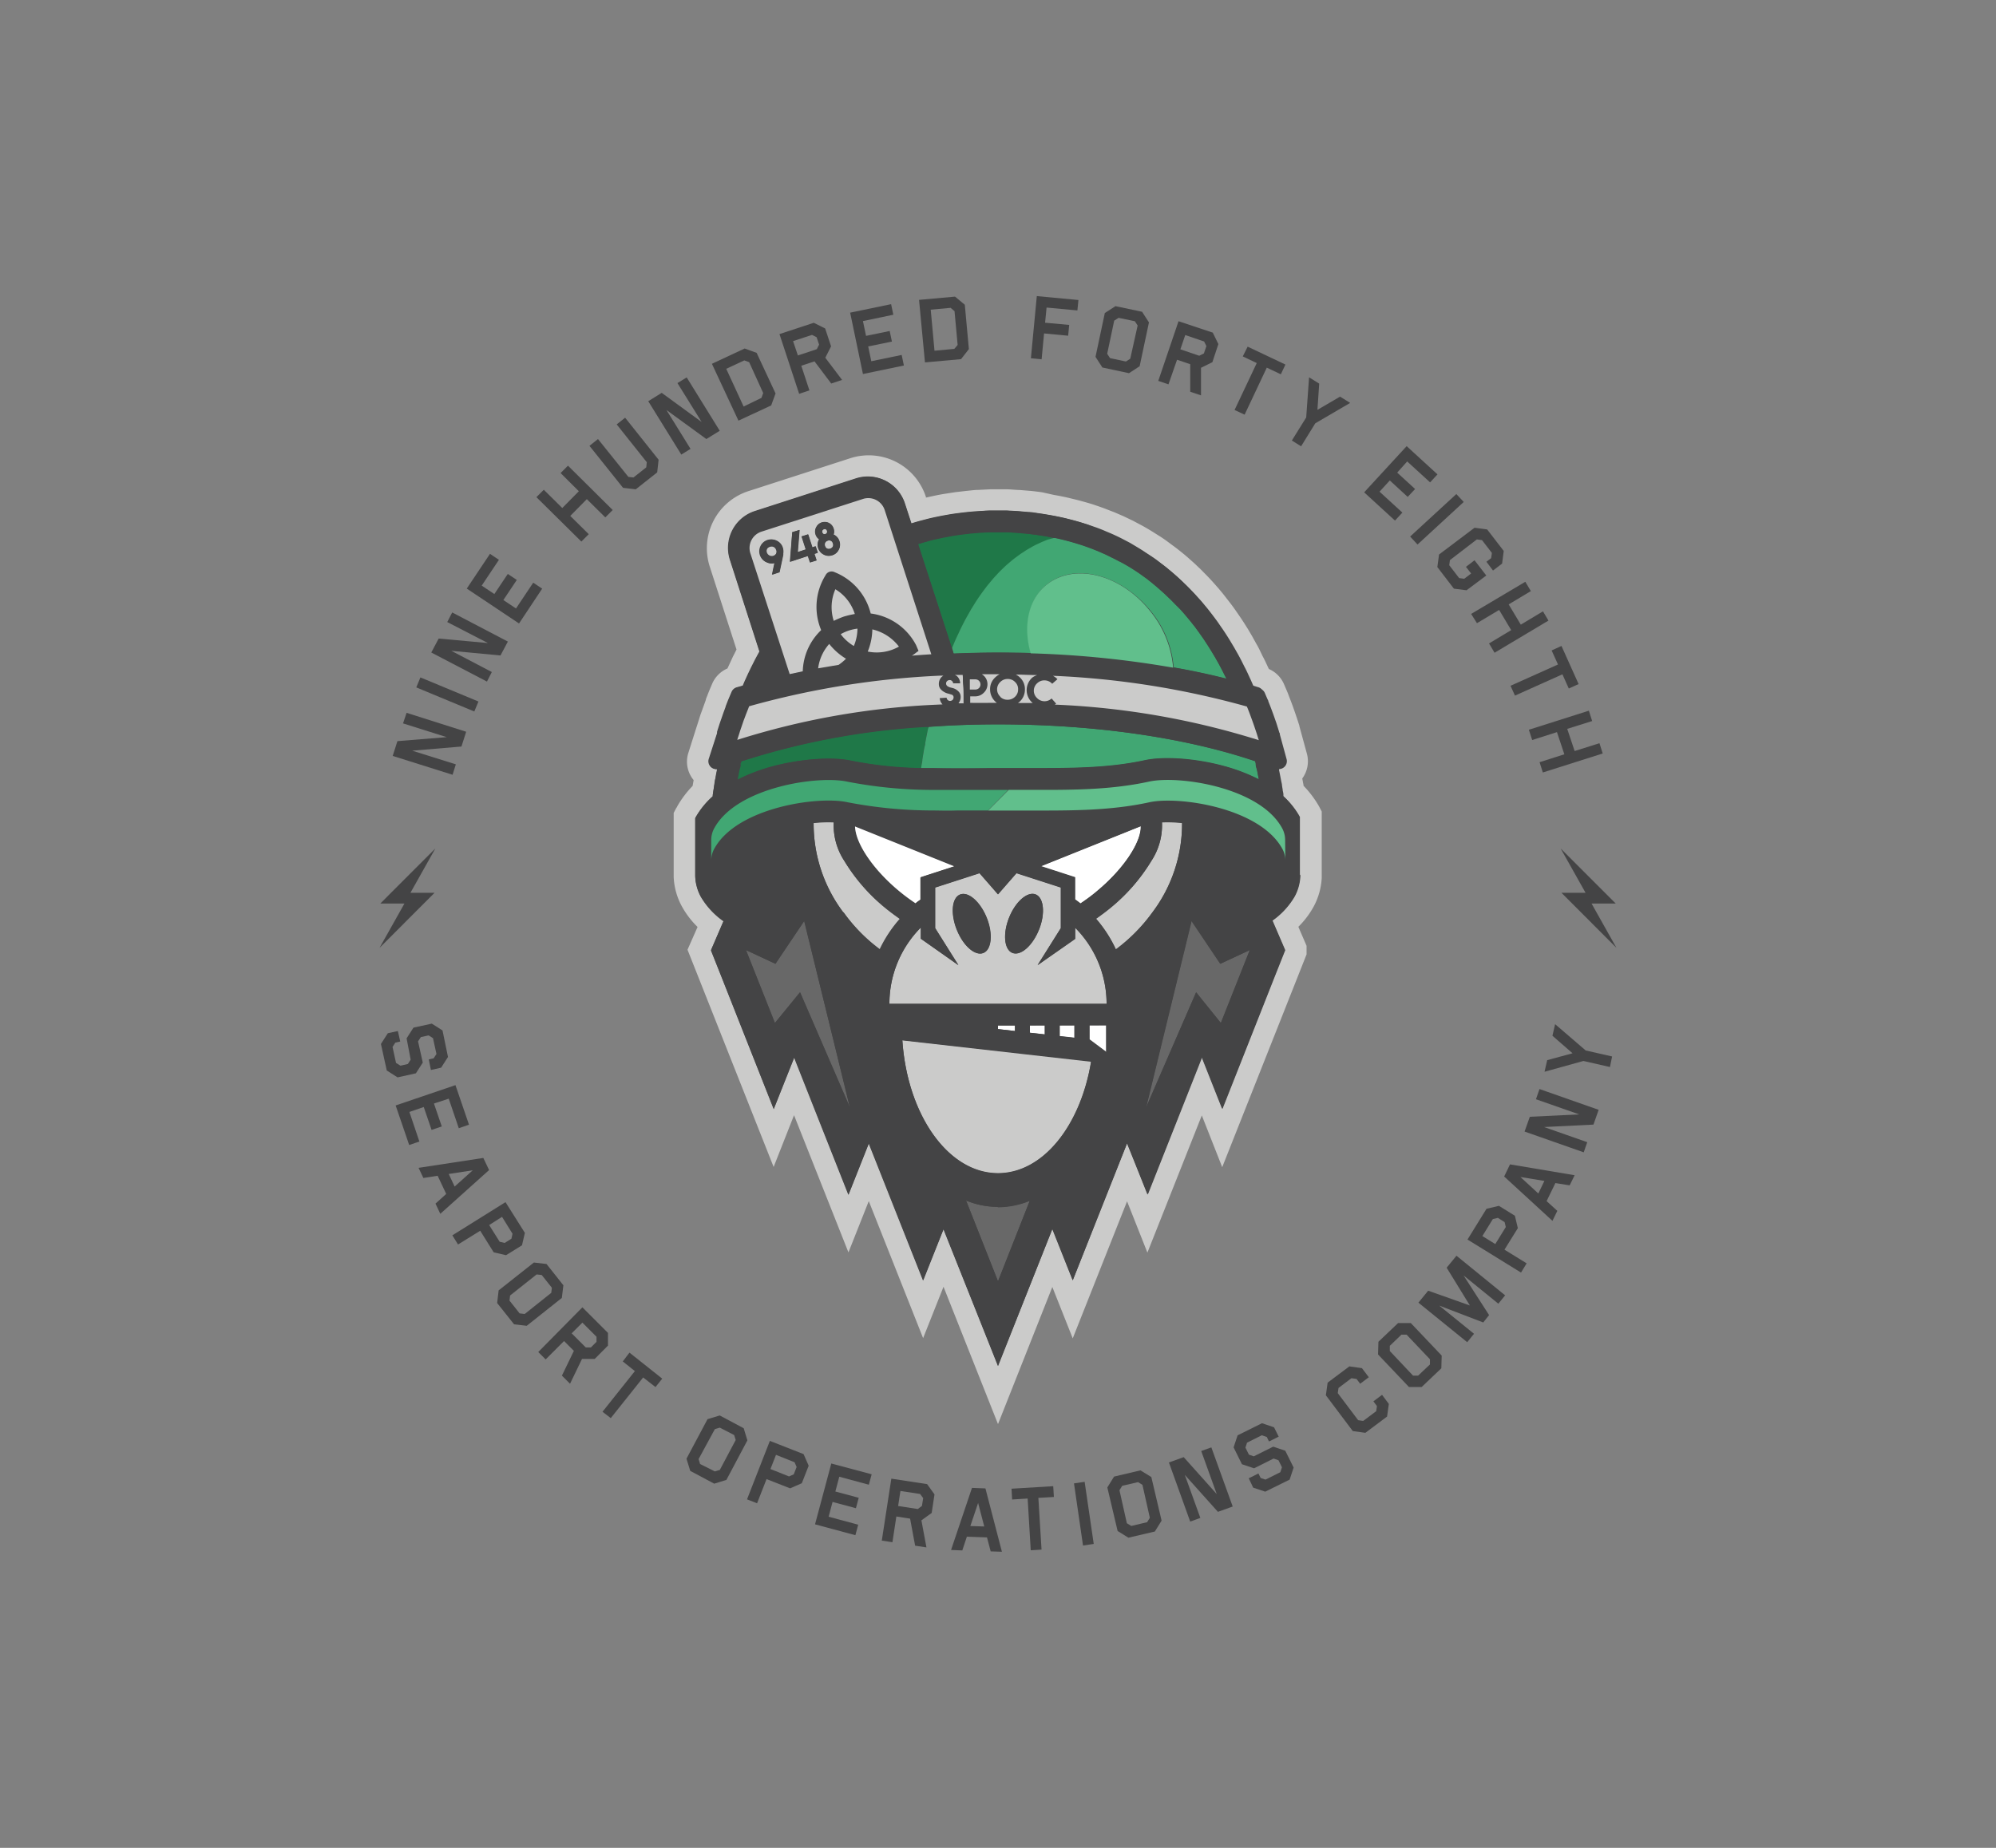<?xml version="1.0" encoding="UTF-8"?> <svg xmlns="http://www.w3.org/2000/svg" viewBox="0 0 270 250"><rect x="0" y="0" width="270" height="250" fill="#808080" stroke="none"/><defs><style>.cls-1{fill:#444445;}.cls-2{fill:#cbcbca;}.cls-3{fill:#686868;}.cls-4{fill:#fff;}.cls-5{fill:#1f7848;}.cls-6{fill:#41a773;}.cls-7{fill:#61bf8c;}.cls-8{fill:none;}</style></defs><g id="Content"><path class="cls-1" d="M53.82,139.49l.32,1.42-.67.15-.37.59.47,2.15.6.38,1-.23.38-.59L55,140.48l.93-1.45,2.48-.54,1.45.92L60.6,143l-.93,1.45-1.38.31L58,143.33l.66-.15.38-.58-.47-2.15-.59-.37-1.05.23-.38.58.64,2.87-.93,1.45-2.48.55-1.46-.93-.79-3.59.93-1.45Z"></path><path class="cls-1" d="M61.61,146.81l1.83,5.35-1.38.48-1.36-4-2,.66,1.06,3.1-1.38.47-1.06-3.1-1.94.67,1.35,4-1.38.47-1.83-5.35Z"></path><path class="cls-1" d="M56.62,158l8.76-1.34.78,1.64-6.6,5.92-.65-1.38,1.45-1.31-1.16-2.46-1.93.3Zm4.08.83.8,1.7,2.45-2.2Z"></path><path class="cls-1" d="M68.38,162.64,71,166.8l-.39,1.68-2.16,1.34-1.67-.39-1.82-2.92-3,1.86-.77-1.24Zm-2.21,3.1L67.59,168l.68.16.91-.57.15-.67-1.42-2.29Z"></path><path class="cls-1" d="M72.22,170.81l1.71.2,2.28,2.88L76,175.6l-4.75,3.77-1.71-.2-2.29-2.88.2-1.71ZM69,175.27l-.08.69,1.37,1.73.69.08,3.59-2.86.08-.69-1.37-1.72-.69-.08Z"></path><path class="cls-1" d="M78.78,176.87l3.46,3.46v1.72l-1.79,1.8H78.73l-1.62,3.36-1.1-1.1,1.62-3.35-1.33-1.33-2.49,2.49-1-1Zm-1.45,3.52,1.91,1.91h.69l.76-.76v-.69l-1.91-1.91Z"></path><path class="cls-1" d="M85.15,183l4.43,3.52-.91,1.14L87,186.36l-4.38,5.5L81.5,191l4.38-5.5-1.64-1.31Z"></path><path class="cls-1" d="M95.71,192l1.65-.5,3.24,1.73.5,1.64-2.84,5.35-1.65.51L93.37,199l-.51-1.65ZM94.5,197.4l.2.67,2,1,.67-.2,2.15-4.05-.21-.67-1.94-1-.67.2Z"></path><path class="cls-1" d="M104.14,194.94l4.56,1.79.69,1.57-.93,2.37-1.58.69-3.19-1.25-1.28,3.27-1.36-.53Zm.08,3.81,2.51,1,.64-.28.39-1-.28-.64-2.51-1Z"></path><path class="cls-1" d="M112.45,198l5.46,1.46-.38,1.41-4-1.08-.53,2,3.16.85-.38,1.41-3.16-.85-.53,2,4,1.08-.38,1.42-5.46-1.47Z"></path><path class="cls-1" d="M120.57,200.05l4.84.74,1,1.39-.38,2.51-1.39,1,.68,3.66-1.53-.23-.68-3.66-1.86-.29-.53,3.48-1.44-.22Zm.92,3.7,2.66.41.56-.42.17-1.06-.42-.56-2.66-.4Z"></path><path class="cls-1" d="M128.65,209.7l2.83-8.4,1.82.07,2.23,8.57-1.52-.05-.5-1.89-2.72-.1-.62,1.86Zm2.61-3.24,1.88.06-.83-3.18Z"></path><path class="cls-1" d="M136.83,201.41l5.64-.34.09,1.46-2.1.12.43,7-1.46.09-.42-7-2.1.13Z"></path><path class="cls-1" d="M145.28,200.69l1.44-.21,1.23,8.4-1.45.22Z"></path><path class="cls-1" d="M149.79,201.24l.91-1.47,3.57-.84,1.47.9,1.39,5.9-.91,1.47-3.58.84-1.46-.91Zm2.64,4.84.6.37,2.14-.51.37-.59-1-4.46-.6-.37-2.14.5-.37.6Z"></path><path class="cls-1" d="M161,205.86l-2.88-8,2-.72,4.47,5-2.1-5.83,1.37-.49,2.89,8-2,.72-4.48-5,2.1,5.82Z"></path><path class="cls-1" d="M168.92,200l1.31-.65.3.61.66.22,2-1,.22-.67-.47-.95-.66-.23-2.64,1.32L168,198.1l-1.13-2.28.54-1.63,3.3-1.64,1.63.55.63,1.27-1.31.65-.3-.61-.67-.23-2,1-.22.67.47.95.66.23,2.63-1.31,1.63.55,1.13,2.28-.54,1.63-3.3,1.63-1.63-.54Z"></path><path class="cls-1" d="M179.35,188.77l.24-1.71,2.94-2.2,1.7.24.93,1.23-1.17.88-.49-.65-.69-.1-1.75,1.32-.1.7,2.76,3.66.68.1,1.76-1.32.1-.69-.48-.64,1.17-.88.92,1.23-.24,1.71-2.94,2.2-1.7-.24Z"></path><path class="cls-1" d="M186.41,183.25l.05-1.72,2.66-2.53,1.72,0,4.18,4.4-.05,1.72-2.66,2.53-1.72,0Zm4.73,2.86h.69l1.6-1.51,0-.7-3.16-3.33h-.7L188,182.08l0,.7Z"></path><path class="cls-1" d="M191.87,176.24l1.32-1.62,5.64,2-3.14-5.11,1.33-1.62,6.58,5.36-.92,1.13-4.7-3.82,3.45,5.36-.79,1-5.95-2.28,4.7,3.81-.92,1.14Z"></path><path class="cls-1" d="M198.51,167.7l2.57-4.16,1.68-.4,2.16,1.34.4,1.68-1.81,2.91,3,1.85-.76,1.25Zm3.76.61,1.42-2.3-.16-.67-.91-.57-.68.16-1.42,2.3Z"></path><path class="cls-1" d="M210,165.17l-6.53-6,.79-1.64L213,159l-.67,1.37-1.93-.31-1.19,2.44,1.45,1.32Zm-1.91-3.7.82-1.7-3.24-.53Z"></path><path class="cls-1" d="M214.23,155.9l-8-2.81.71-2,6.68-.32-5.85-2.05.48-1.38,8,2.81-.7,2-6.68.33,5.84,2.05Z"></path><path class="cls-1" d="M217.78,144.36l-3.59-.82L208.93,145l.36-1.57,3.43-.93L210,140.13l.36-1.57,4.14,3.56,3.57.81Z"></path><path class="cls-1" d="M61.22,104.82l-8.1-2.55.64-2,6.67-.54-5.91-1.86L55,96.44,63.06,99l-.64,2-6.66.56,5.9,1.85Z"></path><path class="cls-1" d="M56.31,93l.56-1.35,7.85,3.26-.56,1.35Z"></path><path class="cls-1" d="M65.87,92.21l-7.53-3.93,1-1.89L66,87,60.5,84.16l.67-1.3L68.7,86.8l-1,1.88-6.65-.63,5.48,2.87Z"></path><path class="cls-1" d="M63.14,79.63l3.14-4.7,1.21.81-2.33,3.49,1.71,1.14,1.82-2.72,1.22.81-1.82,2.72,1.71,1.14,2.33-3.49,1.21.81-3.13,4.71Z"></path><path class="cls-1" d="M72.56,67.26l1-1,2.5,2.47,2.24-2.27L75.83,64l1-1,6.05,6-1,1-2.5-2.47-2.24,2.27,2.5,2.47-1,1Z"></path><path class="cls-1" d="M79.74,60.32l1.15-.92L85,64.52l.69.08,1.73-1.37.07-.7-4.07-5.11,1.14-.91,4.53,5.69-.19,1.71L86,66.2,84.28,66Z"></path><path class="cls-1" d="M92.16,61.5l-4.47-7.22,1.82-1.13,5.4,3.94-3.27-5.26,1.25-.77,4.47,7.22L95.55,59.4l-5.4-3.93,3.26,5.26Z"></path><path class="cls-1" d="M96.3,49.22l4.43-2.07,1.62.59,2.56,5.49-.59,1.62-4.43,2.06ZM100.59,55,103,53.83l.24-.65L101.34,49l-.66-.24-2.44,1.14Z"></path><path class="cls-1" d="M105.44,45.2l4.64-1.53,1.54.77.8,2.42-.78,1.54,2.27,3-1.47.49-2.26-3-1.79.59,1.1,3.34-1.39.46Zm2.49,2.89,2.56-.85.31-.62-.34-1-.62-.31-2.56.84Z"></path><path class="cls-1" d="M115,42.3l5.54-1.15.3,1.43-4.11.86.42,2,3.2-.66.3,1.43-3.21.66.42,2,4.11-.85.3,1.43-5.54,1.15Z"></path><path class="cls-1" d="M124.32,40.57l4.87-.44,1.32,1.1.55,6L130,48.59l-4.88.44Zm2.09,6.88,2.68-.25.45-.53-.42-4.57-.53-.45-2.69.25Z"></path><path class="cls-1" d="M140.25,40.06l5.63.53L145.74,42l-4.17-.39-.2,2.05,3.26.3-.14,1.46-3.26-.31-.33,3.5-1.45-.14Z"></path><path class="cls-1" d="M149.45,42.35l1.44-.93,3.6.76.93,1.44-1.26,5.93-1.44.94-3.6-.77-.93-1.44Zm.32,5.51.38.59,2.15.46.59-.38,1-4.49-.38-.58L151.31,43l-.59.38Z"></path><path class="cls-1" d="M159.42,43.46,164.05,45l.76,1.55L164,49l-1.54.76,0,3.73L161,53l0-3.73-1.78-.6L158.06,52l-1.38-.47Zm.25,3.8,2.55.87.63-.31.34-1-.31-.62-2.55-.87Z"></path><path class="cls-1" d="M168.77,46.9l5.11,2.42-.62,1.32-1.9-.9-3,6.36L167,55.47l3-6.35-1.89-.9Z"></path><path class="cls-1" d="M174.75,59.6l1.94-3.12.39-5.43,1.37.85-.24,3.55,3.06-1.79,1.37.85-4.72,2.76L176,60.38Z"></path><path class="cls-1" d="M190.28,60.36l4.17,3.82-1,1.08-3.1-2.83L189,63.94l2.42,2.22-1,1.07L188,65l-1.39,1.52,3.09,2.83-1,1.08-4.17-3.82Z"></path><path class="cls-1" d="M197,66.84l1,1.07-6.25,5.76-1-1.08Z"></path><path class="cls-1" d="M199.46,71.4l1.71.23,2.24,2.91-.22,1.71-1.23.94L201.07,76l.64-.49.1-.7-1.34-1.74-.7-.09-3.64,2.8-.09.69,1.34,1.74.69.09.93-.71-.7-.9,1.16-.89,1.59,2.06-2.67,2-1.71-.22-2.24-2.92.23-1.7Z"></path><path class="cls-1" d="M206.33,78.71l.75,1.26-3,1.8,1.64,2.74,3-1.8.74,1.25-7.29,4.35-.75-1.26,3-1.8-1.63-2.73-3,1.79L199,83.06Z"></path><path class="cls-1" d="M211.22,87.39l2.32,5.16-1.33.6-.86-1.92-6.42,2.88-.6-1.33,6.42-2.88L209.89,88Z"></path><path class="cls-1" d="M214.93,96.15l.44,1.4L212,98.61l1,3,3.36-1.06.44,1.39-8.1,2.57-.44-1.39,3.35-1.07-1-3-3.35,1.07-.45-1.39Z"></path><polygon class="cls-1" points="58.89 114.79 52.89 120.79 52.89 120.79 51.45 122.24 54.71 122.24 51.34 128.24 58.78 120.79 55.52 120.79 58.89 114.79"></polygon><polygon class="cls-1" points="211.11 114.79 217.11 120.79 217.11 120.79 218.56 122.24 215.29 122.24 218.66 128.24 211.22 120.79 214.48 120.79 211.11 114.79"></polygon><path class="cls-1" d="M177.81,110c-.14,4.52,1.07,12-3.37,15.1.19.56,1.56,3.18,1.3,3.77l-10.41,26.26-2.76-7-7.36,18.56-2.75-6.94-7.35,18.54-2.76-7L135,190l-7.35-18.55-2.76,7-7.35-18.54-2.75,6.94-7.36-18.56-2.76,7L94.1,128.51l1.43-3.32c-4.46-3.08-3.32-10.44-3.42-15a13.09,13.09,0,0,1,2.49-3.42l.27-1.54c-2-1.64-.14-4.89.35-6.79,1.07-2.42,1.22-6.14,3.94-7.27.49-1.06,1-2.21,1.58-3.2-1.41-5.74-8.44-17.87.82-20.62,6.39-1.45,20.57-10,23,1.13,18.63-5.25,39.22,4.59,46.31,22.71,2.81,1.26,2.94,5.1,4.06,7.68.37,1.74,1.84,4.66.19,6.18l.3,1.72A13.93,13.93,0,0,1,177.81,110Z"></path><path class="cls-2" d="M178.43,109.1a13.79,13.79,0,0,0-2.1-2.79c0-.16-.05-.33-.08-.5l-.09-.49a3.93,3.93,0,0,0,.62-3.37l-.91-3.33-.1-.37,0-.06-.29-.89v0l-.29-.86v0c-.1-.29-.2-.58-.31-.88s-.22-.6-.33-.88-.24-.62-.35-.92c-.06-.13-.11-.26-.17-.4l-.34-.79a3.93,3.93,0,0,0-2.05-2.06l-.3-.64c-.15-.32-.3-.64-.45-.92s-.31-.63-.49-1-.33-.64-.5-.93l-.52-.94,0,0-.54-.92-.59-.94c-.2-.3-.4-.61-.63-.94l-.65-.94c-.22-.31-.45-.61-.68-.91l-.7-.9c-.25-.32-.5-.61-.73-.89l0,0-.76-.86c-.27-.3-.55-.6-.82-.88l-.85-.86-.87-.83-.91-.81c-.32-.28-.64-.54-.94-.78s-.64-.51-1-.77-.64-.48-1-.74-.7-.48-1.07-.71-.69-.44-1.09-.68-.76-.45-1.15-.66l-1.15-.61-1.23-.59-1.22-.53-1.29-.5c-.42-.16-.85-.31-1.32-.47s-.87-.28-1.37-.42-.93-.26-1.35-.36-.92-.23-1.44-.34-.93-.19-1.46-.28L141,66.61c-.53-.08-1.05-.14-1.52-.19l-1.57-.13c-.5,0-1-.07-1.59-.09-.82,0-1.61,0-2.4,0l-1.59.08c-.49,0-1,.08-1.58.13l-1.55.18-1.48.23c-.49.08-1,.18-1.47.28l-1,.22,0-.09A8.13,8.13,0,0,0,115,62l-13.71,4.43A8.12,8.12,0,0,0,96,76.63l3.63,11.25v0c-.16.31-.31.62-.48.94l-.46,1-.29.62a3.94,3.94,0,0,0-2.07,2.08l-.34.8-.15.37-.36.92,0,.08-.3.83c-.11.3-.21.59-.33.91s-.2.59-.3.91l-.27.85a.88.88,0,0,1-.05.15l-1.11,3.5a3.9,3.9,0,0,0,.71,3.7l-.14.79a13.77,13.77,0,0,0-2.09,2.78c0,.08-.1.16-.14.24l-.33.63v8.67a9.11,9.11,0,0,0,1.12,4,11.86,11.86,0,0,0,2.11,2.76L93,128.49l11.65,29.39,2.76-7,7.36,18.56,2.75-6.94,7.35,18.54,2.76-6.95L135,192.67l7.35-18.55,2.76,6.95,7.35-18.54,2.75,6.94,7.36-18.56,2.76,7,9.72-24.52,1.69-4.27v-1.16l-1.11-2.57a11.83,11.83,0,0,0,2.05-2.7,9.18,9.18,0,0,0,1.11-3.9l0-9Zm-2.53,9.3v.21h0a6.35,6.35,0,0,1-.76,2.68,10.47,10.47,0,0,1-3,3.26l1.72,4h0l-1.49,3.75-7,17.72-2.63-6.64-.13-.33-.34.87h0l-7,17.69L152.58,155l-.12-.31h0l-7.35,18.54-2.76-6.94L135,184.8l-7.35-18.54-2.76,6.94-7.35-18.54h0l-.12.31-2.63,6.63-7-17.69h0l-.34-.87-.13.33L104.67,150l-7-17.72-1.49-3.75,1.7-3.95a10.61,10.61,0,0,1-3.07-3.31,6.26,6.26,0,0,1-.76-2.76h0v-7.86a1,1,0,0,0,.08-.14,11.32,11.32,0,0,1,2.29-2.8l0-.18.09-.6.22-1.26c0-.23.08-.46.13-.69l.12-.61.07-.33a1.06,1.06,0,0,1-1.18-1.36L97,99.18,97,99c.08-.28.17-.55.26-.83s.19-.57.29-.85l.3-.87.3-.81,0-.06.34-.87.13-.31.34-.8a1.08,1.08,0,0,1,.68-.61l.83-.24h0c.12-.28.24-.57.37-.85s.27-.6.41-.89.29-.61.44-.91l.45-.89.48-.89a1.62,1.62,0,0,0,.1-.18l-4-12.43a5.24,5.24,0,0,1,3.37-6.57l13.7-4.43a5.23,5.23,0,0,1,6.57,3.37l.89,2.73.9-.27,1.29-.34c.44-.11.89-.21,1.33-.3s.91-.18,1.37-.26.89-.15,1.38-.21,1-.13,1.45-.17,1-.1,1.48-.12,1-.06,1.49-.08c.73,0,1.44,0,2.2,0l1.5.08,1.46.13c.45,0,.94.1,1.43.17s.92.14,1.38.22.93.17,1.36.26.91.2,1.33.31.82.21,1.26.34.86.26,1.26.39l1.22.42c.38.14.79.3,1.18.47s.73.3,1.14.49.75.35,1.12.54l1.07.56,1,.6c.38.23.71.43,1,.63s.67.44,1,.66.66.46.94.68.61.47.91.7l.87.73c.28.24.55.48.84.75s.53.49.81.77.5.5.78.79.51.53.75.81.49.54.72.81v0l.69.83c.24.31.46.58.65.84s.43.56.64.86.41.58.6.87.41.6.59.88.37.58.55.88l.52.87v0l.5.88c.16.28.32.58.47.88s.32.61.46.91.29.58.43.88l.42.91c.12.28.25.57.37.86h0l.83.25a1,1,0,0,1,.67.59l.34.79c0,.11.09.22.13.33.11.27.23.57.34.86l.32.86c.1.28.2.56.29.83v0q.15.41.27.81l0,0c.09.28.18.56.26.85l0,0c0,.1.06.19.08.28l.91,3.33a1.07,1.07,0,0,1-1,1.34c0,.08,0,.16,0,.24s.09.46.14.7l.13.68c0,.21.07.42.11.63l.09.54v.07c0,.21.07.41.1.61l0,.21a11,11,0,0,1,2.3,2.8v7.87Z"></path><path class="cls-3" d="M139.32,162.42a11.28,11.28,0,0,1-8.64,0L135,173.35Z"></path><polygon class="cls-3" points="108.8 124.6 104.91 130.39 100.92 128.53 104.84 138.41 108.2 134.25 114.96 149.87 108.8 124.6"></polygon><polygon class="cls-3" points="165.09 130.39 161.2 124.6 155.04 149.87 161.8 134.25 165.16 138.41 169.08 128.53 165.09 130.39"></polygon><path class="cls-2" d="M121.73,124.29c-.64-.45-1.29-.93-1.94-1.46a24.73,24.73,0,0,1-5.59-6.41,8.76,8.76,0,0,1-1.42-5.2,18.8,18.8,0,0,0-2.72.09,19.93,19.93,0,0,0,4,12.09,23.06,23.06,0,0,0,4.94,5A17.45,17.45,0,0,1,121.73,124.29Z"></path><path class="cls-2" d="M155.9,123.4a19.93,19.93,0,0,0,4-12.09,18.8,18.8,0,0,0-2.72-.09,8.76,8.76,0,0,1-1.42,5.2,24.73,24.73,0,0,1-5.59,6.41c-.65.53-1.3,1-1.94,1.46a17.45,17.45,0,0,1,2.69,4.16A23.06,23.06,0,0,0,155.9,123.4Z"></path><path class="cls-2" d="M122.06,140.76c.67,10.08,6.21,18,12.94,18,6.08,0,11.18-6.43,12.6-15.11Z"></path><path class="cls-4" d="M124.56,118.67l4.62-1.5-13.52-5.43c0,2.23,2.35,5.84,6,8.85a25.37,25.37,0,0,0,2.2,1.63c.23-.2.48-.37.72-.55Z"></path><path class="cls-4" d="M140.81,117.17l4.63,1.5v3c.24.18.49.35.72.55a25.37,25.37,0,0,0,2.2-1.63c3.63-3,6-6.63,6-8.85Z"></path><path class="cls-2" d="M145.44,125.47V127l-5.08,3.55,3.14-5h0v-5.5l-6-1.94L135,121l-2.5-2.85-6,1.94v5.5h0l3.14,5L124.56,127v-1.5a14.61,14.61,0,0,0-4.25,10.33h29.38A14.61,14.61,0,0,0,145.44,125.47Zm-16,.31c-.87-2.19-.66-4.32.45-4.76s2.73,1,3.6,3.15.66,4.32-.46,4.76S130.31,128,129.45,125.78Zm11.1,0c-.86,2.18-2.47,3.59-3.59,3.15s-1.32-2.57-.46-4.76,2.48-3.59,3.6-3.15S141.42,123.59,140.55,125.78Z"></path><polygon class="cls-4" points="137.29 138.74 135 138.74 135 139.23 137.29 139.49 137.29 138.74"></polygon><polygon class="cls-4" points="141.34 138.72 139.32 138.73 139.32 139.72 141.34 139.94 141.34 138.72"></polygon><polygon class="cls-4" points="145.38 140.39 145.38 138.71 143.36 138.72 143.36 140.17 145.38 140.39"></polygon><polygon class="cls-4" points="149.69 142.33 149.69 140.87 149.69 140.82 149.69 140.62 149.69 138.7 147.4 138.71 147.4 140.62 147.4 140.62 147.4 140.62 149.69 142.33"></polygon><path class="cls-1" d="M140.1,121c-1.12-.44-2.73,1-3.6,3.15s-.66,4.32.46,4.76,2.73-1,3.59-3.15S141.21,121.46,140.1,121Z"></path><path class="cls-1" d="M133,128.93c1.12-.44,1.32-2.57.46-4.76s-2.48-3.59-3.6-3.15-1.32,2.57-.45,4.76S131.92,129.37,133,128.93Z"></path><path class="cls-5" d="M104.53,103.66c3.78-1,8.06-1.32,10.64-.75a53.13,53.13,0,0,0,9.43,1l.06-.41c0-.25.07-.49.11-.73l.12-.74c0-.25.09-.51.13-.76s.09-.51.14-.77l.15-.79c0-.26.1-.53.16-.8s.09-.4.13-.61l-.33,0a100,100,0,0,0-25,4.69c0,.1,0,.2-.07.3s0,.12,0,.19c0,.23-.11.47-.16.7s-.1.46-.14.69l-.12.6A24.52,24.52,0,0,1,104.53,103.66Z"></path><path class="cls-5" d="M128.77,87.75l.21-.51c.11-.28.23-.55.35-.82l.38-.81c.12-.27.25-.53.38-.8l.4-.78c.14-.26.28-.52.43-.78l.43-.76.46-.74c.15-.25.31-.49.47-.73s.32-.47.49-.7.34-.47.51-.69.35-.46.53-.67l.54-.65.57-.62c.19-.21.39-.41.59-.6s.4-.39.6-.57.42-.37.63-.54.43-.35.65-.52l.67-.49.69-.45c.23-.15.47-.29.71-.42s.48-.27.73-.39l.76-.35.78-.32c.27-.1.53-.19.8-.27h0l-1.08-.21-1.29-.2-1.32-.16c-.46,0-.91-.09-1.37-.12l-1.4-.07c-.66,0-1.33,0-2,0l-1.41.07-1.37.11-1.34.16c-.43.06-.87.12-1.3.2s-.84.15-1.26.24-.82.17-1.23.27l-1.19.32-.8.24Z"></path><path class="cls-6" d="M125.47,98.91c-.06.27-.11.54-.16.8l-.15.79c0,.26-.09.51-.14.77s-.09.51-.13.76l-.12.74c0,.24-.07.48-.11.73l-.06.41,1.62,0c2.63.07,5.34.05,7.95,0,1.39,0,2.82,0,4.24,0h1.14c5.33,0,10.36,0,15.28-1.06,2.58-.57,6.86-.27,10.64.75a24.52,24.52,0,0,1,4.82,1.83l-.12-.62c0-.23-.1-.46-.14-.69s-.11-.47-.16-.7a.74.74,0,0,0,0-.14c0-.11-.05-.21-.07-.32C160.31,99.77,148,98,135,98q-4.78,0-9.37.32C125.56,98.51,125.51,98.71,125.47,98.91Z"></path><path class="cls-6" d="M141.73,73l-.78.32-.76.35c-.25.12-.49.25-.73.39s-.48.27-.71.42l-.69.45-.67.49c-.22.17-.44.34-.65.52s-.42.35-.63.54-.4.38-.6.57-.4.39-.59.6l-.57.62-.54.65c-.18.21-.36.44-.53.67s-.34.45-.51.69-.33.46-.49.7-.32.48-.47.73l-.46.74-.43.76c-.15.26-.29.52-.43.78l-.4.78c-.13.27-.26.53-.38.8l-.38.81c-.12.27-.24.54-.35.82l-.21.51.22.7c2-.08,4-.13,6-.13,1.5,0,3,0,4.48.07-1-3.65-.36-7.25,2.14-9.27,3.7-3,9.95-1.42,14,3.53a13.79,13.79,0,0,1,3.16,7.68q3.69.65,7.13,1.52c-.06-.14-.13-.28-.2-.41l-.42-.84-.45-.84-.47-.83c-.17-.28-.33-.56-.5-.83s-.34-.56-.52-.83-.35-.54-.53-.81l-.57-.81-.58-.8-.62-.78c-.21-.26-.42-.52-.64-.77s-.44-.51-.66-.76L159,81.8c-.24-.25-.47-.49-.72-.73l-.74-.71-.77-.69L156,79l-.83-.65-.86-.62c-.29-.21-.59-.41-.89-.6s-.61-.39-.92-.57-.63-.37-1-.55-.65-.35-1-.51l-1-.49-1.05-.46c-.36-.14-.72-.29-1.08-.42s-.74-.27-1.11-.39l-1.15-.35c-.4-.12-.79-.22-1.19-.32s-.81-.2-1.21-.28l-.18,0h0C142.26,72.85,142,72.94,141.73,73Z"></path><path class="cls-1" d="M173.61,107.73l0-.21c0-.2-.06-.4-.1-.61v-.07l-.09-.54c0-.21-.07-.42-.11-.63l-.13-.68c-.05-.24-.09-.47-.14-.7s0-.16,0-.24a1.07,1.07,0,0,0,1-1.34l-.91-3.33c0-.09,0-.18-.08-.28l0,0c-.08-.29-.17-.57-.26-.85l0,0q-.12-.41-.27-.81v0c-.09-.27-.19-.55-.29-.83l-.32-.86c-.11-.29-.23-.59-.34-.86,0-.11-.08-.22-.13-.33l-.34-.79a1,1,0,0,0-.67-.59l-.83-.25h0c-.12-.29-.25-.58-.37-.86l-.42-.91c-.14-.3-.28-.6-.43-.88s-.3-.6-.46-.91-.31-.6-.47-.88l-.5-.88v0l-.52-.87c-.18-.3-.37-.6-.55-.88s-.37-.57-.59-.88-.4-.59-.6-.87-.43-.58-.64-.86-.41-.53-.65-.84l-.69-.83v0q-.34-.41-.72-.81c-.24-.28-.5-.55-.75-.81s-.53-.55-.78-.79-.55-.53-.81-.77-.56-.51-.84-.75l-.87-.73c-.3-.23-.59-.47-.91-.7s-.59-.44-.94-.68-.64-.44-1-.66-.63-.4-1-.63l-1-.6-1.07-.56c-.37-.19-.75-.37-1.12-.54s-.79-.35-1.14-.49-.8-.33-1.18-.47L147.18,71c-.4-.13-.8-.26-1.26-.39s-.86-.24-1.26-.34-.85-.21-1.33-.31-.87-.18-1.36-.26-.93-.16-1.38-.22-1-.13-1.43-.17l-1.46-.13-1.5-.08c-.76,0-1.47,0-2.2,0-.49,0-1,0-1.49.08s-.94.06-1.48.12-1,.1-1.45.17-.94.13-1.38.21-.92.16-1.37.26-.89.19-1.33.3l-1.29.34-.9.27-.89-2.73a5.23,5.23,0,0,0-6.57-3.37l-13.7,4.43a5.24,5.24,0,0,0-3.37,6.57l4,12.43a1.62,1.62,0,0,1-.1.18l-.48.89-.45.89c-.15.3-.29.59-.44.91s-.27.59-.41.89-.25.57-.37.85h0l-.83.24a1.08,1.08,0,0,0-.68.61l-.34.8-.13.31-.34.87,0,.06-.3.81-.3.87c-.1.28-.2.56-.29.85s-.18.55-.26.83l0,.14-1.12,3.52A1.06,1.06,0,0,0,97,104.06l-.07.33-.12.61c0,.23-.09.46-.13.69L96.5,107l-.09.6,0,.18a11.32,11.32,0,0,0-2.29,2.8,1,1,0,0,1-.08.14v7.86h0a6.26,6.26,0,0,0,.76,2.76,10.61,10.61,0,0,0,3.07,3.31l-1.7,3.95,1.49,3.75,7,17.72,2.63-6.64.13-.33.34.87h0l7,17.69,2.63-6.63.12-.31h0l7.35,18.54,2.76-6.94L135,184.8l7.35-18.54,2.76,6.94,7.35-18.54h0l.12.31,2.63,6.63,7-17.69h0l.34-.87.13.33,2.63,6.64,7-17.72,1.49-3.75h0l-1.72-4a10.47,10.47,0,0,0,3-3.26,6.35,6.35,0,0,0,.76-2.68h0v-8.08A11,11,0,0,0,173.61,107.73ZM161.8,134.25,155,149.87l6.16-25.27,3.89,5.79,4-1.86-3.92,9.88Zm-57,4.16-3.92-9.88,4,1.86,3.89-5.79L115,149.87l-6.76-15.62ZM135,158.71c-6.73,0-12.27-7.87-12.94-18l25.54,2.84C146.18,152.28,141.08,158.71,135,158.71Zm14.69-22.91H120.31a14.61,14.61,0,0,1,4.25-10.33V127l5.08,3.55-3.14-5h0v-5.5l6-1.94L135,121l2.5-2.85,6,1.94v5.5h0l-3.14,5,5.08-3.55v-1.5A14.61,14.61,0,0,1,149.69,135.8ZM135,138.74h2.3v.75l-2.3-.26Zm4.32,0h2v1.22l-2-.23Zm4,0h2v1.68l-2-.22Zm4,1.9v-1.91h2.29v3.63l-2.29-1.71Zm1-20a25.37,25.37,0,0,1-2.2,1.63c-.23-.2-.48-.37-.72-.55v-3l-4.63-1.5,13.53-5.43C154.37,114,152,117.58,148.36,120.59Zm-24.52,1.63a25.37,25.37,0,0,1-2.2-1.63c-3.63-3-6-6.62-6-8.85l13.52,5.43-4.62,1.5v3C124.32,121.85,124.07,122,123.84,122.22Zm-9.74,1.18a19.93,19.93,0,0,1-4-12.09,18.8,18.8,0,0,1,2.72-.09,8.76,8.76,0,0,0,1.42,5.2,24.73,24.73,0,0,0,5.59,6.41c.65.53,1.3,1,1.94,1.46a17.45,17.45,0,0,0-2.69,4.16A23.06,23.06,0,0,1,114.1,123.4Zm34.17.89c.64-.45,1.29-.93,1.94-1.46a24.73,24.73,0,0,0,5.59-6.41,8.76,8.76,0,0,0,1.42-5.2,18.8,18.8,0,0,1,2.72.09,19.93,19.93,0,0,1-4,12.09,23.06,23.06,0,0,1-4.94,5A17.45,17.45,0,0,0,148.27,124.29Zm-13.27,39a11.44,11.44,0,0,0,4.32-.86L135,173.35l-4.32-10.93A11.44,11.44,0,0,0,135,163.28Zm38.38-48.55c-3.11-5.51-14-7.07-17.93-6.21-5.6,1.22-11.35,1.13-17,1.12-1.61,0-3.22,0-4.82,0h-3.94c-1.16,0-2.33,0-3.5,0a61,61,0,0,1-11.6-1.12c-3.9-.86-14.82.7-17.93,6.21a3.31,3.31,0,0,0-.46,1.65v-2.8h0a3.34,3.34,0,0,1,.46-1.63c3.11-5.5,14-7.07,17.93-6.21a61,61,0,0,0,11.6,1.12c1.58,0,3.16,0,4.74,0H132l2.35,0h4.08c5.69,0,11.44.11,17-1.12,3.9-.86,14.82.71,17.93,6.21a3.34,3.34,0,0,1,.46,1.63h0v2.8A3.31,3.31,0,0,0,173.38,114.73ZM142.65,95.29l.19-.13-.62-.7a1.41,1.41,0,0,1-2-.09,1.35,1.35,0,0,1,.08-2,1.37,1.37,0,0,1,1-.36,1.4,1.4,0,0,1,1,.46l.71-.62a2.33,2.33,0,0,0-.61-.46,115.17,115.17,0,0,1,26.24,4.16,2.44,2.44,0,0,0,.1.24c.11.28.22.55.32.83l.3.82c.1.27.2.55.29.82l.27.8c.09.27.17.53.25.8l.08.24A106.55,106.55,0,0,0,142.65,95.29Zm-42.92,4.83.06-.21c.09-.27.17-.54.26-.8s.18-.54.27-.81l.28-.82c.11-.27.21-.55.31-.82l.33-.83a2.77,2.77,0,0,1,.1-.26,114.43,114.43,0,0,1,25.86-4.14l.42,0a1.57,1.57,0,0,0-.26.19,1.34,1.34,0,0,0-.36,1,1,1,0,0,0,.23.62,1.75,1.75,0,0,0,.45.38,1.9,1.9,0,0,0,.47.21l.26.07.32.1a.36.36,0,0,1,.26.37.52.52,0,0,1-.12.33.51.51,0,0,1-.33.15.41.41,0,0,1-.33-.12.43.43,0,0,1-.16-.32l-.93.06a1.36,1.36,0,0,0,.38.85l-1.5.07A104,104,0,0,0,99.73,100.12ZM113,79.72A6,6,0,0,1,115.67,83h0a13.34,13.34,0,0,0-1.46.34,12.86,12.86,0,0,0-1.39.59h0A6.08,6.08,0,0,1,113,79.72Zm-.85,7.37a8.45,8.45,0,0,0,2.27,2,6.71,6.71,0,0,1-1,.83l-2.77.47A6.12,6.12,0,0,1,112.13,87.09Zm3.86-2a6.21,6.21,0,0,1-.49,2.35,6.16,6.16,0,0,1-1.78-1.6A6,6,0,0,1,116,85.05Zm1.42,3.08a8.23,8.23,0,0,0,.62-3,6.33,6.33,0,0,1,3.6,2.31A6.1,6.1,0,0,1,117.41,88.13Zm12.29,5.55a1.64,1.64,0,0,0-.46-.38,1.62,1.62,0,0,0-.47-.18l-.28-.07a1.44,1.44,0,0,1-.31-.14.43.43,0,0,1-.23-.36.44.44,0,0,1,.12-.34.51.51,0,0,1,.33-.15.42.42,0,0,1,.34.12.43.43,0,0,1,.16.32l.95,0a1.33,1.33,0,0,0-.46-1c-.08-.06-.17-.09-.25-.14l1.05,0c0,.48,0,.81.06,1.36s0,1,.06,1.62l0,.87-.72,0a1.34,1.34,0,0,0,.3-.9A1,1,0,0,0,129.7,93.68Zm1.49-1,0-.69.72,0a.71.71,0,0,1,.51.19.7.7,0,0,1,0,1,.74.74,0,0,1-.5.22h-.7C131.21,93.06,131.2,92.92,131.19,92.64Zm.08,2.5c0-.28,0-.52,0-.88l.7,0a1.6,1.6,0,0,0,1.15-.5,1.58,1.58,0,0,0,0-2.28,2.47,2.47,0,0,0-.27-.21c.73,0,1.45,0,2.18,0h.25a2.46,2.46,0,0,0-.6.43,2.13,2.13,0,0,0-.69,1.63,2.24,2.24,0,0,0,.7,1.63,1.81,1.81,0,0,0,.21.18C133.64,95.09,132.45,95.11,131.27,95.14Zm8.28-.15a1.45,1.45,0,0,0,.19.17l-2,0a1.66,1.66,0,0,0,.21-.16,2.21,2.21,0,0,0,.73-1.62,2.16,2.16,0,0,0-.65-1.65,2.31,2.31,0,0,0-.58-.42c1,0,1.94,0,2.9.07a2.28,2.28,0,0,0-.64.4,2.27,2.27,0,0,0-.12,3.26ZM136.3,91.9a1.34,1.34,0,0,1,1,.42,1.3,1.3,0,0,1,.4,1,1.34,1.34,0,0,1-.43,1,1.41,1.41,0,0,1-1,.39,1.34,1.34,0,0,1-1-.41,1.35,1.35,0,0,1,0-2A1.36,1.36,0,0,1,136.3,91.9ZM126.19,73q.61-.15,1.23-.27t1.26-.24c.43-.08.87-.14,1.3-.2l1.34-.16,1.37-.11L134.1,72c.66,0,1.33,0,2,0l1.4.07c.46,0,.91.07,1.37.12l1.32.16,1.29.2,1.08.21.18,0c.4.08.81.18,1.21.28s.79.2,1.19.32l1.15.35q.56.18,1.11.39c.36.13.72.28,1.08.42l1.05.46,1,.49c.33.16.66.34,1,.51s.64.36,1,.55.62.37.92.57.6.39.89.6l.86.62L156,79l.81.66.77.69.74.71c.25.24.48.48.72.73l.69.74c.22.25.45.5.66.76s.43.51.64.77l.62.78.58.8.57.81c.18.27.36.54.53.81s.35.55.52.83.33.55.5.83l.47.83.45.84.42.84c.07.13.14.27.2.41q-3.43-.87-7.13-1.52a133.57,133.57,0,0,0-19.27-1.94c-1.48,0-3-.07-4.48-.07-2,0-4,.05-6,.13l-.22-.7L124.2,73.6l.8-.24ZM103,71.93l13.71-4.43a2.33,2.33,0,0,1,2.92,1.5L126,88.6c-.9.05-1.79.12-2.68.19l.05,0a5.09,5.09,0,0,0,.42-.29l.14-.11.34-.25s-.32-.77-.33-.78a8.08,8.08,0,0,0-6.14-4.28h0a8.12,8.12,0,0,0-4.86-5.64.91.91,0,0,0-1.25.41,8.11,8.11,0,0,0-.59,7.42h0a8,8,0,0,0-2.49,5.57l-1.77.38-5.28-16.35A2.33,2.33,0,0,1,103,71.93Zm-3.21,33c0-.23.09-.46.14-.69s.11-.47.16-.7c0-.07,0-.13,0-.19s0-.2.07-.3a100,100,0,0,1,25-4.69l.33,0Q130.19,98,135,98c13.07,0,25.34,1.79,34.79,5,0,.11.05.21.07.32a.74.74,0,0,1,0,.14c0,.23.1.47.16.7s.09.46.14.69l.12.62a24.52,24.52,0,0,0-4.82-1.83c-3.78-1-8.06-1.32-10.64-.75-4.92,1.07-10,1.07-15.28,1.06h-1.14c-1.42,0-2.85,0-4.24,0-2.61,0-5.32,0-7.95,0l-1.62,0a53.13,53.13,0,0,1-9.43-1c-2.58-.57-6.86-.27-10.64.75a24.52,24.52,0,0,0-4.82,1.83Z"></path><path class="cls-7" d="M126.15,109.64c1.17,0,2.34,0,3.5,0C128.49,109.68,127.32,109.67,126.15,109.64Z"></path><path class="cls-7" d="M130.9,109.68h0Z"></path><path class="cls-7" d="M132,106.9h0Z"></path><path class="cls-7" d="M135.61,106.88h0Z"></path><path class="cls-2" d="M112.4,73.16a.59.59,0,0,0-.45,0,.56.56,0,0,0-.33.29.61.61,0,0,0,0,.44.58.58,0,0,0,.29.34.56.56,0,0,0,.44,0,.59.59,0,0,0,.34-.28.58.58,0,0,0,0-.45A.51.51,0,0,0,112.4,73.16Z"></path><path class="cls-2" d="M115.5,87.4a6.21,6.21,0,0,0,.49-2.35,6,6,0,0,0-2.27.75A6.16,6.16,0,0,0,115.5,87.4Z"></path><path class="cls-2" d="M118,85.15a8.23,8.23,0,0,1-.62,3,6.1,6.1,0,0,0,4.22-.67A6.33,6.33,0,0,0,118,85.15Z"></path><path class="cls-2" d="M110.67,90.42l2.77-.47a6.71,6.71,0,0,0,1-.83,8.45,8.45,0,0,1-2.27-2A6.12,6.12,0,0,0,110.67,90.42Z"></path><path class="cls-2" d="M112.78,84h0a12.86,12.86,0,0,1,1.39-.59,13.34,13.34,0,0,1,1.46-.34h0A6,6,0,0,0,113,79.72,6.08,6.08,0,0,0,112.78,84Z"></path><path class="cls-2" d="M111.89,71.81a.31.31,0,0,0-.17-.2.32.32,0,0,0-.27,0,.35.35,0,0,0-.2.18.33.33,0,0,0,0,.26.34.34,0,0,0,.17.2.32.32,0,0,0,.27,0,.31.31,0,0,0,.2-.17A.33.33,0,0,0,111.89,71.81Z"></path><path class="cls-2" d="M104.05,75.23a.67.67,0,0,0,.93-.3.65.65,0,0,0,0-.53.67.67,0,0,0-.34-.4.7.7,0,0,0-.53,0,.68.68,0,0,0-.41.35.7.7,0,0,0,0,.53A.69.69,0,0,0,104.05,75.23Z"></path><path class="cls-2" d="M106.82,91.2l1.77-.38a8,8,0,0,1,2.49-5.57h0a8.11,8.11,0,0,1,.59-7.42.91.91,0,0,1,1.25-.41A8.12,8.12,0,0,1,117.78,83h0a8.08,8.08,0,0,1,6.14,4.28s.33.78.33.78l-.34.25-.14.11a5.09,5.09,0,0,1-.42.29l-.05,0c.89-.07,1.78-.14,2.68-.19L119.67,69a2.33,2.33,0,0,0-2.92-1.5L103,71.93a2.33,2.33,0,0,0-1.5,2.92Zm.35-19.2,1-.3-.24,3,1.1-.36-.57-1.76.88-.28.57,1.76.44-.15.29.88-.45.15.29.88-.88.28-.29-.88-2.42.79Zm5.6.31a1.47,1.47,0,0,1,.79.9,1.45,1.45,0,0,1-.09,1.15,1.42,1.42,0,0,1-.87.74,1.44,1.44,0,0,1-1.15-.09,1.47,1.47,0,0,1-.75-.87,1.49,1.49,0,0,1,.12-1.2,1.23,1.23,0,0,1-.47-.63,1.21,1.21,0,0,1,.08-1,1.23,1.23,0,0,1,.74-.64,1.27,1.27,0,0,1,1.6.82A1.19,1.19,0,0,1,112.77,72.31Zm-9.85,1.57a1.62,1.62,0,0,1,2.18-.7,1.51,1.51,0,0,1,.8.93,1.64,1.64,0,0,1,.06.76s0,.06,0,.11,0,.08,0,.1l-.5,2.35-1,.33.33-1.57a1.62,1.62,0,0,1-1.83-2.31Z"></path><path class="cls-7" d="M155.56,82.65c-4-5-10.27-6.54-14-3.53-2.5,2-3.19,5.62-2.14,9.27a133.57,133.57,0,0,1,19.27,1.94A13.79,13.79,0,0,0,155.56,82.65Z"></path><path class="cls-2" d="M170.28,100.14l-.08-.24c-.08-.27-.16-.53-.25-.8l-.27-.8c-.09-.27-.19-.55-.29-.82l-.3-.82c-.1-.28-.21-.55-.32-.83a2.44,2.44,0,0,1-.1-.24,115.17,115.17,0,0,0-26.24-4.16,2.33,2.33,0,0,1,.61.46l-.71.62a1.4,1.4,0,0,0-1-.46,1.37,1.37,0,0,0-1,.36,1.35,1.35,0,0,0-.08,2,1.41,1.41,0,0,0,2,.09l.62.7-.19.13A106.55,106.55,0,0,1,170.28,100.14Z"></path><path class="cls-2" d="M126,95.37l1.5-.07a1.36,1.36,0,0,1-.38-.85l.93-.06a.43.43,0,0,0,.16.32.41.41,0,0,0,.33.12.51.51,0,0,0,.33-.15.52.52,0,0,0,.12-.33.36.36,0,0,0-.26-.37l-.32-.1-.26-.07a1.9,1.9,0,0,1-.47-.21,1.75,1.75,0,0,1-.45-.38,1,1,0,0,1-.23-.62,1.34,1.34,0,0,1,.36-1,1.57,1.57,0,0,1,.26-.19l-.42,0a114.43,114.43,0,0,0-25.86,4.14,2.77,2.77,0,0,0-.1.26l-.33.83c-.1.27-.2.55-.31.82l-.28.82c-.09.27-.19.54-.27.81s-.17.53-.26.8l-.06.21A104,104,0,0,1,126,95.37Z"></path><path class="cls-2" d="M135.29,94.26a1.34,1.34,0,0,0,1,.41,1.41,1.41,0,0,0,1-.39,1.34,1.34,0,0,0,.43-1,1.3,1.3,0,0,0-.4-1,1.34,1.34,0,0,0-1-.42,1.36,1.36,0,0,0-1,.4,1.35,1.35,0,0,0,0,2Z"></path><path class="cls-2" d="M134.84,95.09a1.81,1.81,0,0,1-.21-.18,2.24,2.24,0,0,1-.7-1.63,2.13,2.13,0,0,1,.69-1.63,2.46,2.46,0,0,1,.6-.43H135c-.73,0-1.45,0-2.18,0a2.47,2.47,0,0,1,.27.21,1.58,1.58,0,0,1,0,2.28,1.6,1.6,0,0,1-1.15.5l-.7,0c0,.36,0,.6,0,.88C132.45,95.11,133.64,95.09,134.84,95.09Z"></path><path class="cls-2" d="M140.31,91.33c-1,0-1.93-.06-2.9-.07a2.31,2.31,0,0,1,.58.42,2.16,2.16,0,0,1,.65,1.65,2.21,2.21,0,0,1-.73,1.62,1.66,1.66,0,0,1-.21.16l2,0a1.45,1.45,0,0,1-.19-.17,2.27,2.27,0,0,1,.12-3.26A2.28,2.28,0,0,1,140.31,91.33Z"></path><path class="cls-2" d="M130.34,95.16l0-.87c0-.65,0-1-.06-1.62s0-.88-.06-1.36l-1.05,0c.08.05.17.08.25.14a1.33,1.33,0,0,1,.46,1l-.95,0a.43.43,0,0,0-.16-.32.42.42,0,0,0-.34-.12.51.51,0,0,0-.33.15.44.44,0,0,0-.12.34.43.43,0,0,0,.23.36,1.44,1.44,0,0,0,.31.14l.28.07a1.62,1.62,0,0,1,.47.18,1.64,1.64,0,0,1,.46.38,1,1,0,0,1,.22.62,1.34,1.34,0,0,1-.3.9Z"></path><path class="cls-2" d="M132.42,93.1a.7.7,0,0,0,0-1,.71.71,0,0,0-.51-.19l-.72,0,0,.69c0,.28,0,.42,0,.69h.7A.74.74,0,0,0,132.42,93.1Z"></path><path class="cls-6" d="M136.38,106.87h-2l-2.35,0h-1.09c-1.58,0-3.16,0-4.74,0a61,61,0,0,1-11.6-1.12c-3.9-.86-14.82.71-17.93,6.21a3.34,3.34,0,0,0-.46,1.63h0v2.8a3.31,3.31,0,0,1,.46-1.65c3.11-5.51,14-7.07,17.93-6.21a61,61,0,0,0,11.6,1.12c1.17,0,2.34,0,3.5,0h3.94Z"></path><path class="cls-7" d="M173.84,113.58h0a3.34,3.34,0,0,0-.46-1.63c-3.11-5.5-14-7.07-17.93-6.21-5.6,1.23-11.35,1.13-17,1.12h-2l-2.79,2.8c1.6,0,3.21,0,4.82,0,5.69,0,11.44.1,17-1.12,3.9-.86,14.82.7,17.93,6.21a3.31,3.31,0,0,1,.46,1.65Z"></path><path class="cls-1" d="M103.58,76a1.55,1.55,0,0,0,1.17.16l-.33,1.57,1-.33.5-2.35s0,0,0-.1,0-.08,0-.11a1.64,1.64,0,0,0-.06-.76,1.51,1.51,0,0,0-.8-.93,1.62,1.62,0,0,0-2.18.7,1.61,1.61,0,0,0,.66,2.15Zm.16-1.73a.68.68,0,0,1,.41-.35.7.7,0,0,1,.53,0,.67.67,0,0,1,.34.4.65.65,0,0,1,0,.53.7.7,0,0,1-1.28-.1A.7.7,0,0,1,103.74,74.3Z"></path><polygon class="cls-1" points="109.55 76.09 110.43 75.81 110.14 74.93 110.59 74.78 110.3 73.9 109.86 74.05 109.29 72.29 108.41 72.57 108.98 74.33 107.88 74.69 108.13 71.7 107.17 72 106.84 76 109.26 75.21 109.55 76.09"></polygon><path class="cls-1" d="M112.14,70.78a1.26,1.26,0,0,0-1-.08,1.23,1.23,0,0,0-.74.64,1.21,1.21,0,0,0-.08,1,1.23,1.23,0,0,0,.47.63,1.49,1.49,0,0,0-.12,1.2,1.47,1.47,0,0,0,.75.87,1.44,1.44,0,0,0,1.15.09,1.42,1.42,0,0,0,.87-.74,1.45,1.45,0,0,0,.09-1.15,1.47,1.47,0,0,0-.79-.9,1.19,1.19,0,0,0,0-.79A1.25,1.25,0,0,0,112.14,70.78Zm.51,3.16a.59.59,0,0,1-.34.28.56.56,0,0,1-.44,0,.58.58,0,0,1-.29-.34.61.61,0,0,1,0-.44.56.56,0,0,1,.33-.29.59.59,0,0,1,.45,0,.51.51,0,0,1,.28.33A.58.58,0,0,1,112.65,73.94Zm-1-1.7a.32.32,0,0,1-.27,0,.34.34,0,0,1-.17-.2.33.33,0,0,1,0-.26.35.35,0,0,1,.2-.18.32.32,0,0,1,.27,0,.31.31,0,0,1,.17.2.33.33,0,0,1,0,.26A.31.31,0,0,1,111.67,72.24Z"></path></g><g id="Invisible_Borders" data-name="Invisible Borders"><rect class="cls-8" y="250" width="270" height="250"></rect><rect class="cls-8" width="270" height="250"></rect></g></svg> 